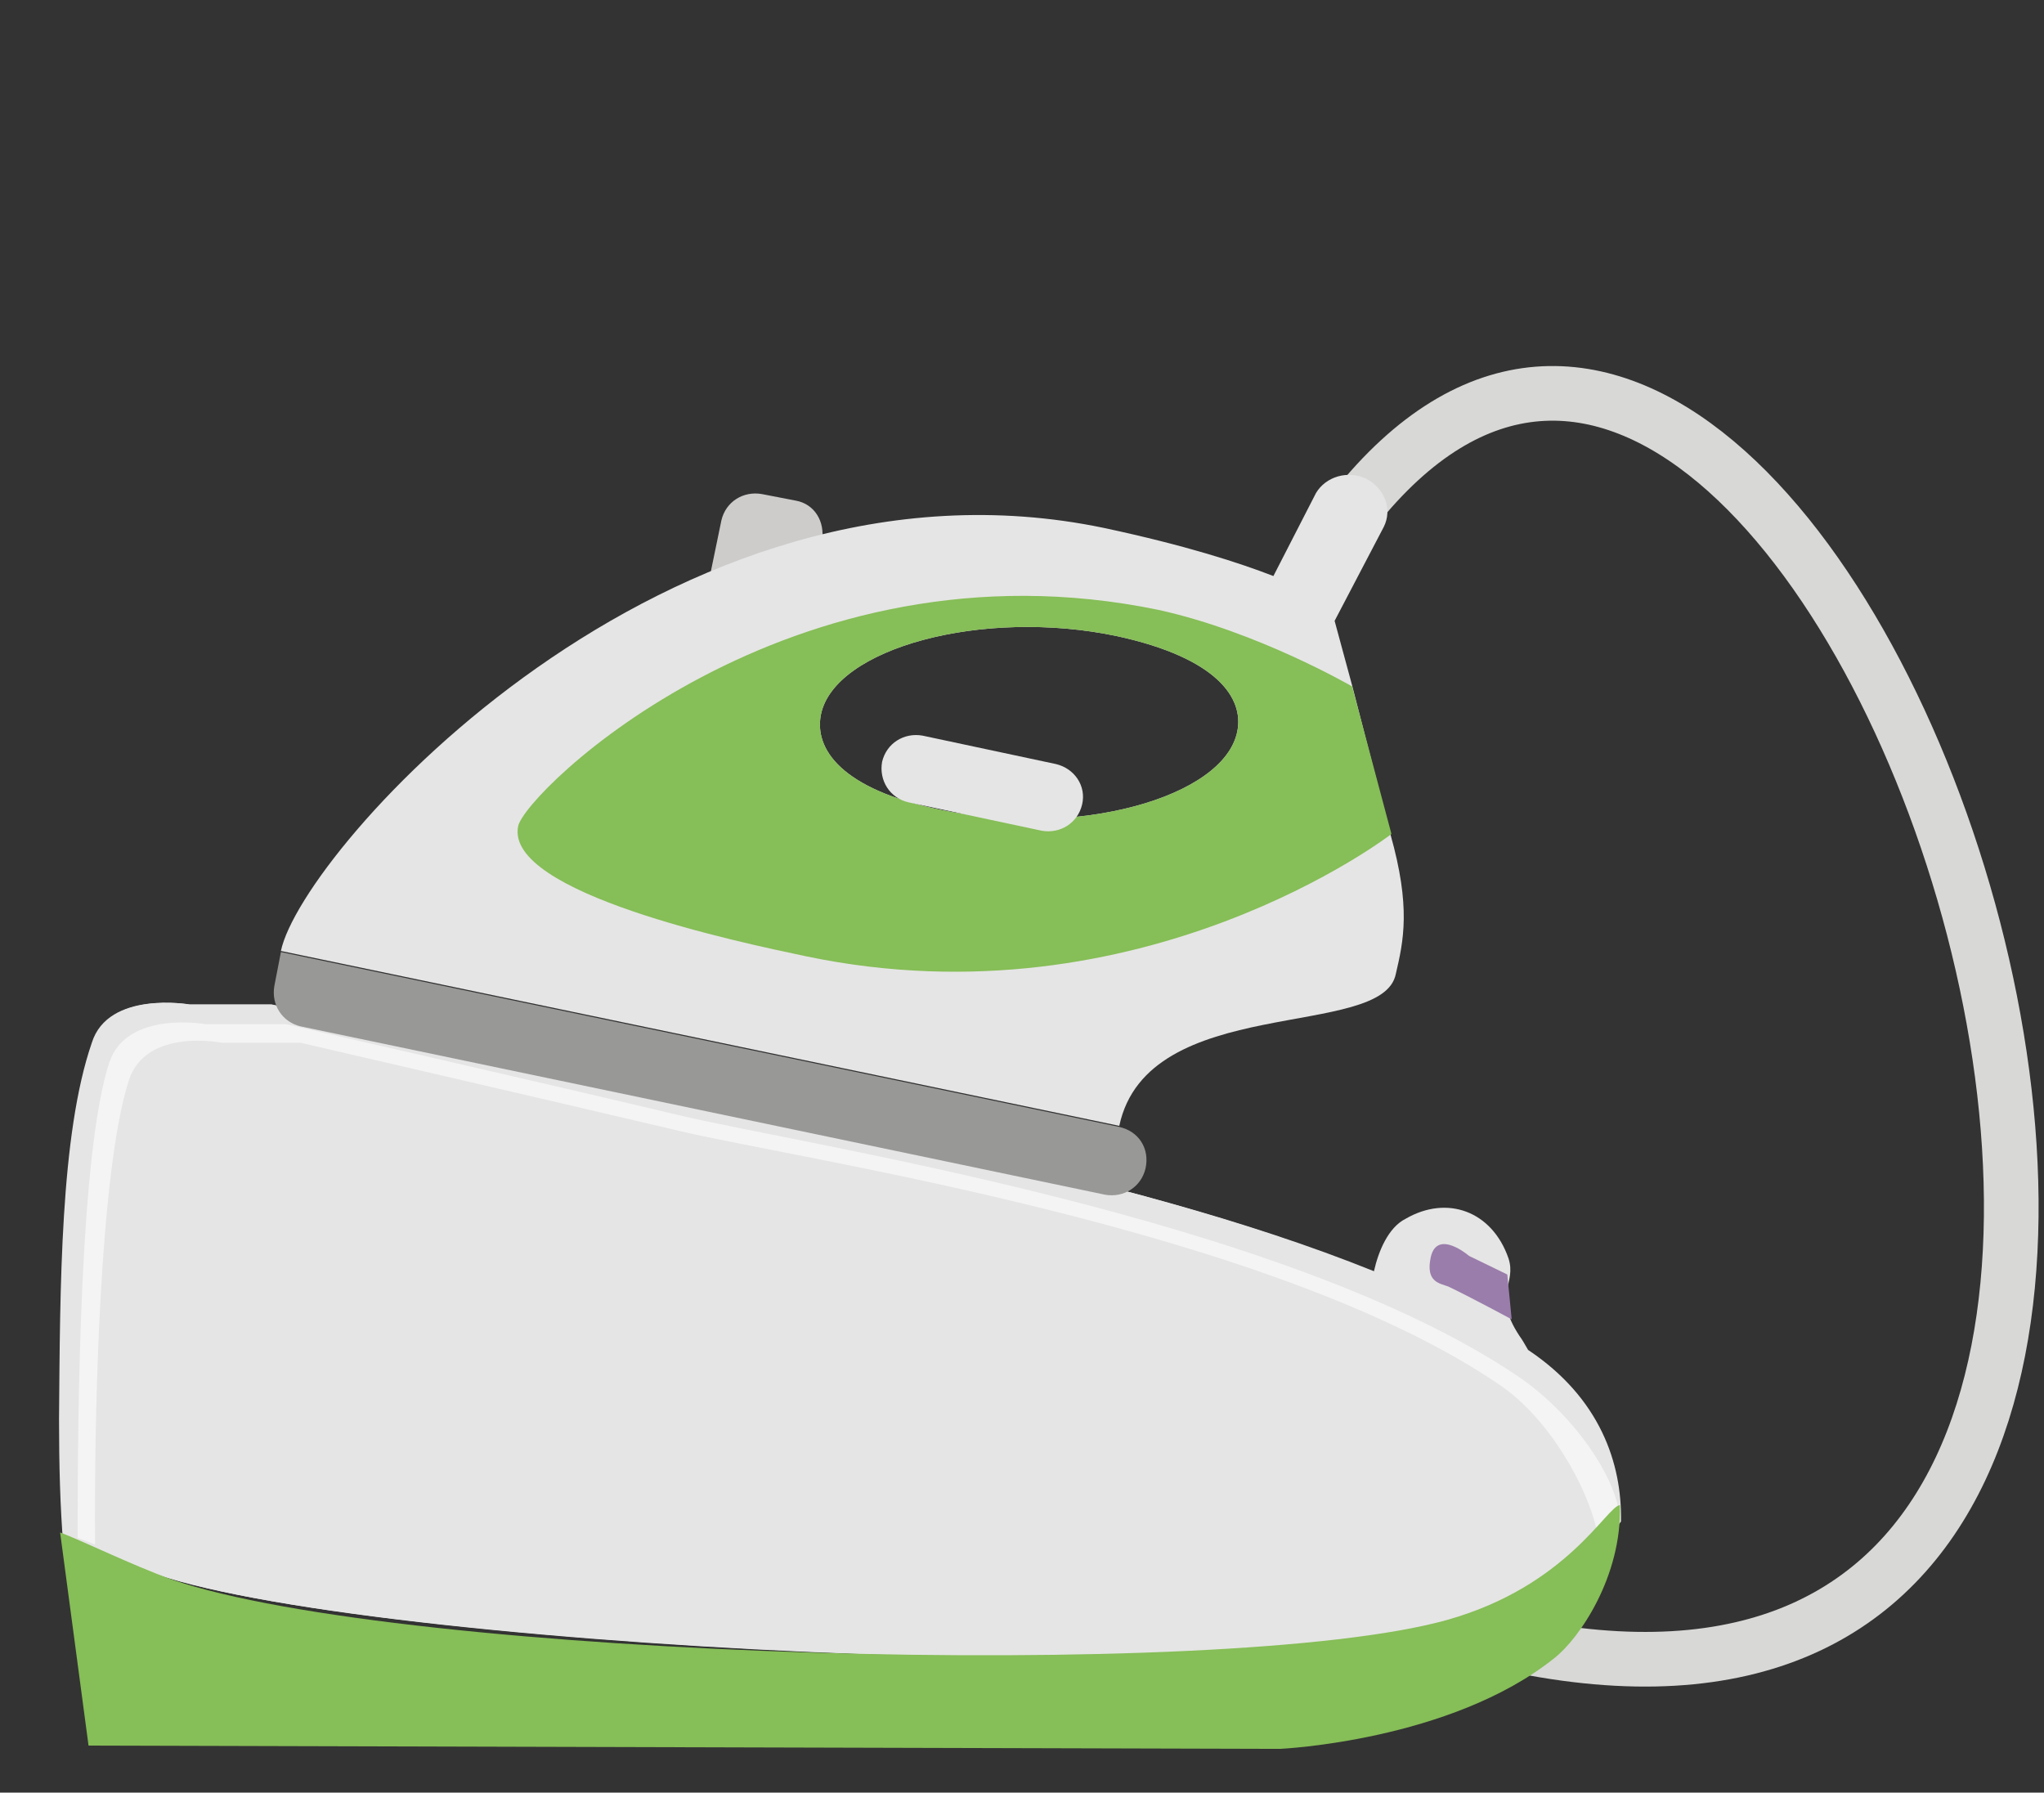 <?xml version="1.0" encoding="utf-8"?>
<!-- Generator: Adobe Illustrator 21.1.0, SVG Export Plug-In . SVG Version: 6.00 Build 0)  -->
<svg version="1.1" id="Layer_1" xmlns="http://www.w3.org/2000/svg" xmlns:xlink="http://www.w3.org/1999/xlink" x="0px" y="0px"
	 viewBox="0 0 187 164" style="enable-background:new 0 0 187 164;" xml:space="preserve">
<rect x="0" y="0" width="187" height="164" fill="#333333" stroke="none"/>
<style type="text/css">
	.st0{fill:none;stroke:#D8D8D7;stroke-width:5;stroke-miterlimit:10;}
	.st1{fill:#CDCCCB;}
	.st2{fill:#E5E5E5;}
	.st3{fill:#989897;}
	.st4{fill:#86BE57;}
	.st5{fill:#9A7DAB;}
	.st6{fill:#F4F4F4;}
</style>
<g>
	<path class="st0" d="M138.2,150.4c88.3,18.8,29.4-158.8-14.3-103.8"/>
	<g>
		<g id="Button_1_">
			<g>
				<path class="st1" d="M72.8,45.8l-3.1-0.6c-1.7-0.3-3.3,0.7-3.7,2.4l-1.9,9.2c-0.3,1.7,0.7,3.3,2.4,3.7l3.1,0.6
					c1.7,0.3,3.3-0.7,3.7-2.4l1.9-9.2C75.5,47.7,74.5,46.1,72.8,45.8z"/>
			</g>
		</g>
		<g>
			<path class="st2" d="M127.2,76.3l-3.5-13.6l-1.6-5.9l0,0l4.5-8.6c0.8-1.6,0.1-3.5-1.6-4.4c-1.7-0.8-3.7-0.2-4.6,1.3l-3.9,7.6
				c-3.1-1.2-8-2.8-15.5-4.4c-39.8-8.3-73.4,29.5-75.3,38.7l76.7,16c2.6-12.2,24.1-7.8,25.3-13.9C128.4,86.1,129.1,83,127.2,76.3z
				 M113.2,66.9c-1.2,6.1-14.8,9.8-27.1,7.2c-9.2-1.9-11.6-5.6-11-8.7c1.2-6.1,14.8-9.8,27.1-7.2C111.4,60.2,113.8,63.9,113.2,66.9z
				"/>
		</g>
		<path class="st2" d="M139.8,123.5C139.7,123.5,139.7,123.5,139.8,123.5c-0.3-0.5-0.5-0.9-0.8-1.3c-2.5-3.8-0.2-4.7-1-7.1
			c-1.5-4.3-5.6-5.8-9.4-3.6c-1.6,0.8-2.5,3-2.9,4.8c-23.3-9.4-55-14.1-64.3-16.3c-11.5-2.6-36.5-8.1-36.5-8.1h-7.5
			c0,0-7.4-1.3-8.9,3.5c-2.9,8.4-2.9,22.4-3,34.4c0,4.2,0.1,8.1,0.4,11.7c1.9,0.7,4.9,1.2,8.4,2.5c20.9,7.2,110.7,11.1,123.3,3.8
			c5-2.9,7-3.3,8.8-6c0.5-0.7,1.2-1.7,1.9-2.6C148.4,133.9,146.4,127.9,139.8,123.5z"/>
		<path class="st2" d="M137.4,147.8c5-2.9,7-3.3,8.8-6c0.5-0.7,1.2-1.7,1.9-2.6c0.2-5.4-1.8-11.3-8.4-15.7
			c-22-14.4-67-20.9-78.5-23.4c-11.4-2.7-36.4-8.2-36.4-8.2h-7.5c0,0-7.4-1.3-8.9,3.5c-2.9,8.4-2.9,22.4-3,34.4
			c0,4.2,0.1,8.1,0.4,11.7c1.9,0.7,4.9,1.2,8.4,2.5C35,151.1,124.8,155.1,137.4,147.8z"/>
		<g id="Base_2_">
			<g>
				<path class="st3" d="M102.4,103.1l-76.7-16l-0.6,3.1c-0.3,1.7,0.7,3.3,2.4,3.7l73.6,15.4c1.7,0.3,3.3-0.7,3.7-2.4
					C105.2,105.1,104.2,103.5,102.4,103.1z"/>
			</g>
		</g>
		<path class="st4" d="M123.7,62.8c0,0-8.6-5-17.7-7C72.2,48.8,48,72.5,47.4,75.6c-1.2,6.1,20.2,10.6,26.4,11.9
			c30.7,6.4,53.5-11.2,53.5-11.2L123.7,62.8z M113.2,66.9c-1.2,6.1-14.8,9.8-27.1,7.2c-9.2-1.9-11.6-5.6-11-8.7
			c1.2-6.1,14.8-9.8,27.1-7.2C111.4,60.2,113.8,63.9,113.2,66.9z"/>
		<g id="Wheel_3_">
			<g>
				<path class="st2" d="M96.6,69.9l-12.2-2.6c-1.7-0.3-3.3,0.7-3.7,2.4c-0.3,1.7,0.7,3.3,2.4,3.7l12.2,2.6c1.7,0.3,3.3-0.7,3.7-2.4
					C99.4,71.9,98.3,70.3,96.6,69.9z"/>
			</g>
		</g>
		<path class="st4" d="M148,137.5c0,0.1,0,0.2,0,0.3C148,137.7,148,137.6,148,137.5z"/>
		<path class="st2" d="M148,137.8C148,137.8,148,137.9,148,137.8C148,137.9,148,137.9,148,137.8C148,137.9,148,137.8,148,137.8z"/>
		<path class="st5" d="M137.9,116.6l-3.5-1.7c0,0-2.9-2.5-3.5,0.1c-0.5,2.3,0.8,2.4,1.6,2.7c1.9,0.9,5.8,3,5.8,3L137.9,116.6z"/>
		<path class="st6" d="M11.8,98.8c1.6-4.8,8.5-3.4,8.5-3.4h7.2c0,0,23.8,5.5,34.8,8.1s54,8.9,74.9,23.2c4.6,3.1,8.1,9.5,8.9,13.4
			l1.9-2.4c-0.9-3.7-4.6-8.7-9-11.7c-21.6-14.7-65.8-21.3-77-24c-11.3-2.7-35.8-8.3-35.8-8.3h-7.4c0,0-7.2-1.3-8.8,3.5
			c-2.7,8.2-2.9,31.5-2.9,43.5l1.6,0.6C8.6,129.6,9.1,107.1,11.8,98.8z"/>
		<path class="st4" d="M5.5,140.2c1.9,0.7,6.6,3,10.2,4.3c20.9,7.2,96.4,9.4,116.7,3.7c11-3.1,14.6-10.4,15.8-10.5
			c0.2,6.5-3.7,12.2-6,14c-9.5,7.6-25.1,8.3-25.1,8.3L8.1,159.7L5.5,140.2z"/>
	</g>
</g>
</svg>
